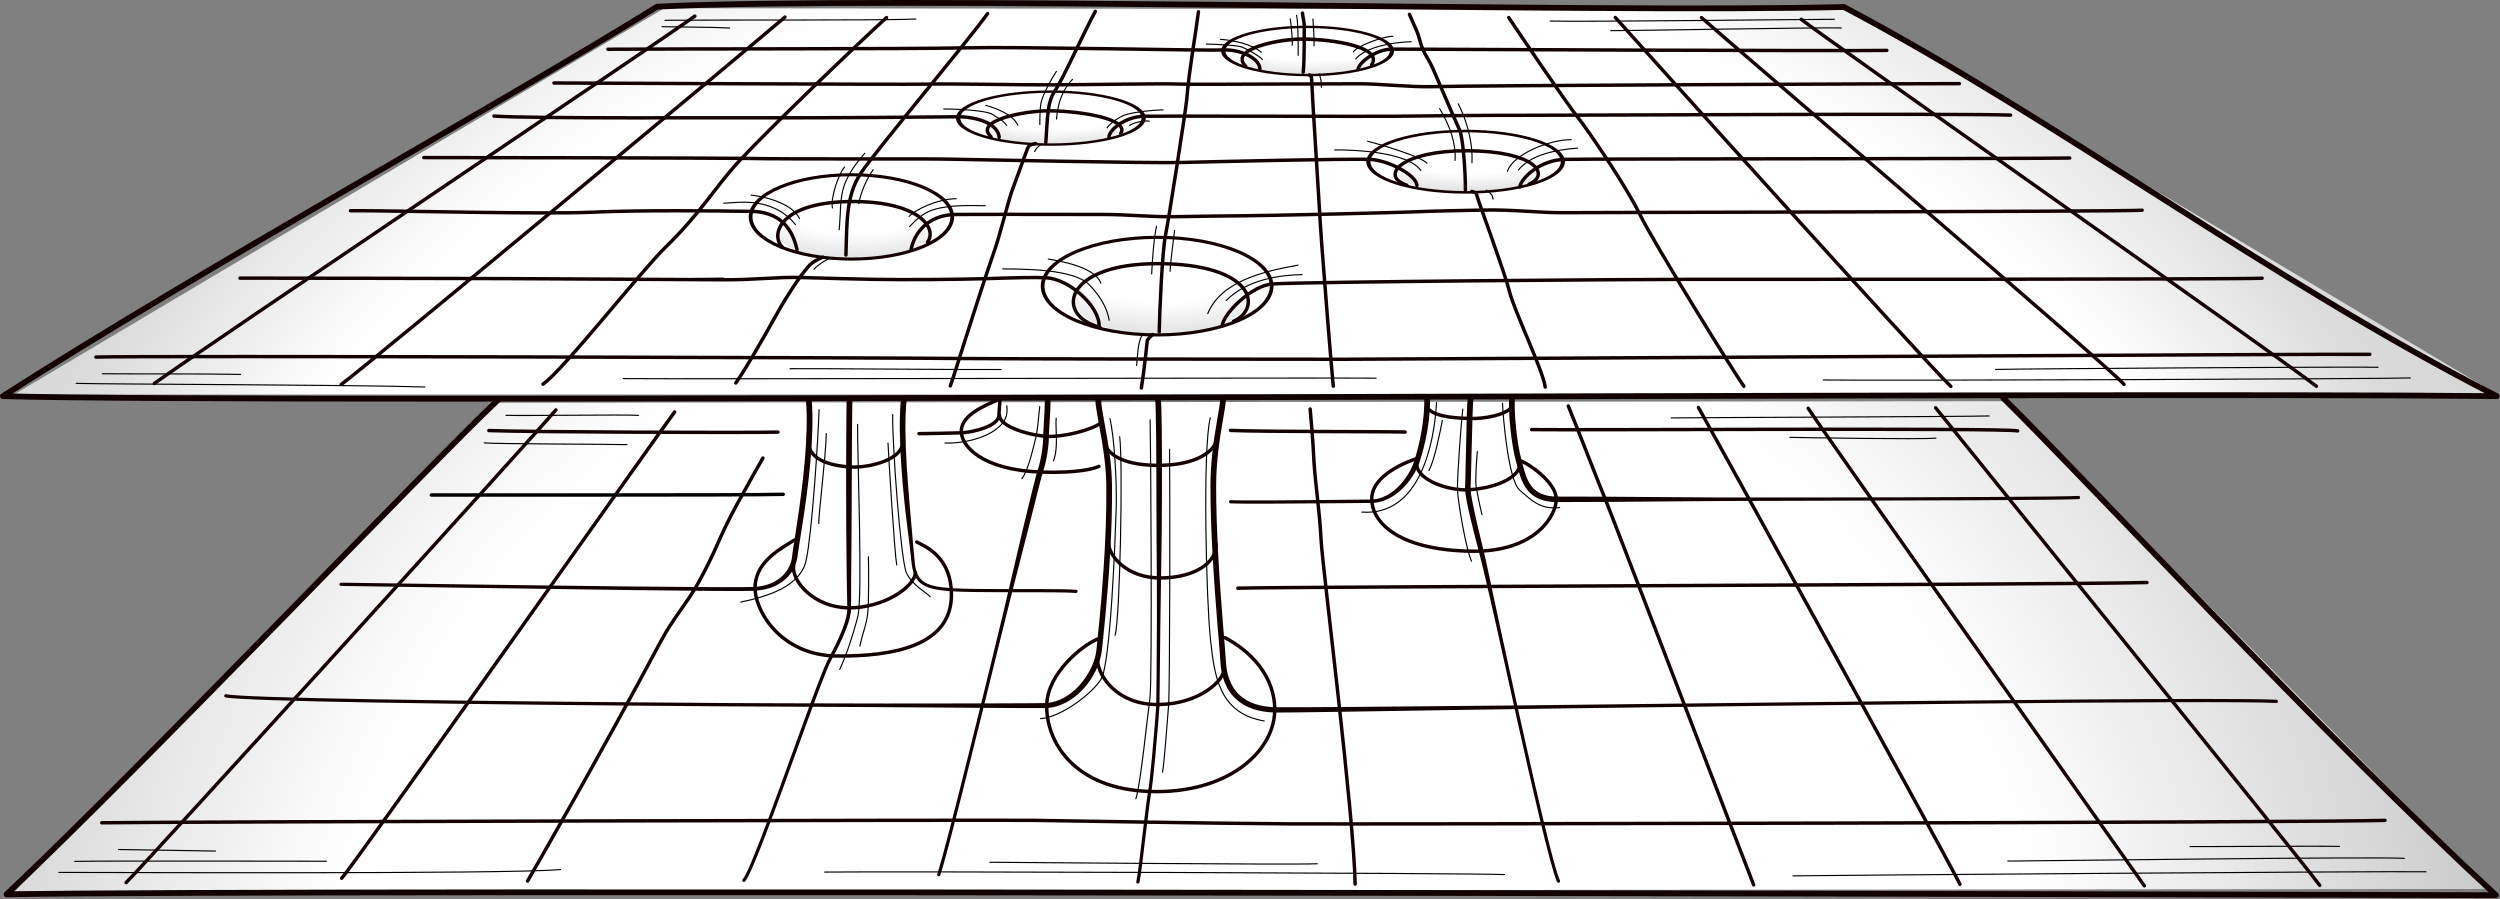 <?xml version="1.0" encoding="UTF-8" standalone="no"?>
<!DOCTYPE svg PUBLIC "-//W3C//DTD SVG 1.1//EN" "http://www.w3.org/Graphics/SVG/1.1/DTD/svg11.dtd">
<svg width="100%" height="100%" viewBox="0 0 1807 650" version="1.1" xmlns="http://www.w3.org/2000/svg" xmlns:xlink="http://www.w3.org/1999/xlink" xml:space="preserve" xmlns:serif="http://www.serif.com/" style="fill-rule:evenodd;clip-rule:evenodd;stroke-linecap:round;stroke-linejoin:round;stroke-miterlimit:1.5;">
    <rect x="0" y="0" width="1807" height="650" fill="#808080" stroke="none"/>
    <g transform="matrix(1,0,0,1,-296.639,-848.446)">
        <g transform="matrix(1,0,0,1,4.573,1.286)">
            <path d="M772.194,853.117L1630.69,853.955L2097.11,1132.31L302.08,1132.34L772.194,853.117Z" style="fill:url(#_Radial1);"/>
        </g>
        <path d="M927.803,971.07C924.594,975.316 917.611,987.691 916.64,1001" style="fill:none;stroke:black;stroke-width:0.83px;"/>
        <path d="M655.547,1139.56L307.239,1492.71L2094.99,1490.98L1747.88,1138.42L655.547,1139.56Z" style="fill:url(#_Radial2);"/>
        <ellipse cx="1135.54" cy="1065.61" rx="61.727" ry="25.436" style="fill:url(#_Radial3);"/>
        <g transform="matrix(0.893,0,0,0.798,-100.43,165.837)">
            <ellipse cx="1135.54" cy="1065.61" rx="61.727" ry="25.436" style="fill:url(#_Radial4);"/>
        </g>
        <g transform="matrix(0.779,0,0,0.468,173.646,442.707)">
            <ellipse cx="1135.54" cy="1065.61" rx="61.727" ry="25.436" style="fill:url(#_Radial5);"/>
        </g>
        <g transform="matrix(0.779,0,0,0.468,359.687,392.962)">
            <ellipse cx="1135.54" cy="1065.61" rx="61.727" ry="25.436" style="fill:url(#_Radial6);"/>
        </g>
        <g transform="matrix(0.827,0,0,0.535,418.547,403.407)">
            <ellipse cx="1135.54" cy="1065.61" rx="61.727" ry="25.436" style="fill:url(#_Radial7);"/>
        </g>
        <path d="M888.675,1144.59C887.928,1167.2 883.502,1234.78 879.281,1253.62C875.06,1272.45 851.432,1279.56 832.075,1283.64" style="fill:none;stroke:black;stroke-width:0.83px;"/>
        <path d="M941.899,1148.07C941.443,1169.01 947.674,1253.39 951.814,1262.48C955.954,1271.58 966.871,1277.03 969.005,1279.81" style="fill:none;stroke:black;stroke-width:0.83px;"/>
        <path d="M893.881,1161.83C893.566,1178.48 888.158,1221.28 888.47,1226.83" style="fill:none;stroke:black;stroke-width:0.83px;"/>
        <path d="M938.477,1168.65C938.79,1176.28 943.269,1248.94 944.772,1256.76" style="fill:none;stroke:black;stroke-width:0.83px;"/>
        <path d="M1098.89,1150.98C1101.94,1163.46 1104.03,1196.4 1103.43,1215.78C1102.83,1235.17 1099.45,1328.65 1092.43,1339.52C1085.4,1350.38 1063.31,1366.98 1048.67,1367.86" style="fill:none;stroke:black;stroke-width:0.83px;"/>
        <path d="M1105.95,1164.14C1108.39,1182.48 1106.2,1295.54 1102.62,1307.66" style="fill:none;stroke:black;stroke-width:0.83px;"/>
        <path d="M1171.45,1150.41C1165.8,1172.22 1168.52,1283.67 1171.6,1310.88C1174.33,1334.88 1176.8,1363.99 1210.39,1369.56" style="fill:none;stroke:black;stroke-width:0.83px;"/>
        <path d="M1334.97,1139.38C1333.3,1169.64 1322.77,1221.62 1280.98,1218.57" style="fill:none;stroke:black;stroke-width:0.83px;"/>
        <path d="M1339.16,1152.41C1337.42,1161.24 1333.63,1180.79 1329.44,1188.59" style="fill:none;stroke:black;stroke-width:0.83px;"/>
        <path d="M1382.64,1139.93C1383.08,1150.67 1386.98,1195.72 1394.97,1202.6C1402.97,1209.48 1409.8,1217.05 1423.96,1215.28" style="fill:none;stroke:black;stroke-width:0.83px;"/>
        <path d="M1024.39,1141.74C1024.97,1148.35 1024.13,1152.8 1016.87,1158.51C1008.17,1165.35 992.531,1169.16 979.672,1168.66" style="fill:none;stroke:black;stroke-width:0.83px;"/>
        <path d="M1048.17,1142.29C1047.34,1151.34 1046.22,1161.43 1045.32,1164.8C1044.42,1168.18 1040.14,1188.4 1035.25,1194.39" style="fill:none;stroke:black;stroke-width:0.83px;"/>
        <path d="M1127.96,1151.9C1128.34,1164.39 1129.59,1340.5 1127.8,1353.19C1126,1365.88 1121.01,1415.92 1117.64,1425.8" style="fill:none;stroke:black;stroke-width:0.83px;"/>
        <path d="M1021.4,1042.8C1034.7,1043.02 1072.49,1042.48 1083.97,1054.3C1095.45,1066.12 1097.53,1075.44 1098.34,1079.92" style="fill:none;stroke:black;stroke-width:0.83px;"/>
        <path d="M1054.36,1035.69C1060.66,1036.85 1087.9,1040.86 1092.35,1053.16" style="fill:none;stroke:black;stroke-width:0.83px;"/>
        <g transform="matrix(1,0,0,1,-1.518,0.19)">
            <path d="M1134.11,1011.75C1132.12,1019.9 1130.87,1039.51 1130.58,1046.24" style="fill:none;stroke:black;stroke-width:0.83px;"/>
        </g>
        <path d="M1237.76,1046.95C1222.04,1047.21 1198.26,1050.29 1182.91,1065.65" style="fill:none;stroke:black;stroke-width:0.83px;"/>
        <path d="M1234.85,1040.08C1209.24,1044.69 1179.29,1051.81 1169.62,1075.08" style="fill:none;stroke:black;stroke-width:0.83px;"/>
        <path d="M916.5,1155.19C916.257,1176.49 920.361,1280.55 916.626,1294.32C912.566,1309.3 909.242,1319.69 903.592,1332.34" style="fill:none;stroke:black;stroke-width:0.83px;"/>
        <path d="M924.34,1250.9C924.46,1259.74 924.749,1280.89 923.894,1290.96C923.161,1299.59 920.022,1306.22 918.151,1315.51" style="fill:none;stroke:black;stroke-width:0.83px;"/>
        <path d="M1353.92,1144.15C1352.66,1155.17 1349.78,1194.62 1350.12,1202.7C1350.46,1210.77 1355.96,1244.39 1360.23,1254.04" style="fill:none;stroke:black;stroke-width:0.83px;"/>
        <path d="M1364.46,1174.74C1363.88,1181.3 1362.84,1195.9 1363.65,1200.53C1364.46,1205.15 1366.47,1215.4 1367.8,1220.35" style="fill:none;stroke:black;stroke-width:0.83px;"/>
        <path d="M1118.15,1112.6C1119.17,1104.4 1118.92,1093.99 1123.12,1089.62" style="fill:none;stroke:black;stroke-width:0.83px;"/>
        <path d="M819.783,995.331C827.621,995.324 854.345,989.499 871.587,1010.77" style="fill:none;stroke:black;stroke-width:0.83px;"/>
        <path d="M839.561,989.482C847.776,990.157 869.151,995.116 874.48,1006.34" style="fill:none;stroke:black;stroke-width:0.83px;"/>
        <path d="M921.758,959.176C919.183,962.56 910.824,970.733 906.585,983.266C903.589,992.125 904.35,1003.89 903.175,1014.48" style="fill:none;stroke:black;stroke-width:0.83px;"/>
        <path d="M907.105,969.182C902.683,974.034 896.759,992.141 898.318,998.748" style="fill:none;stroke:black;stroke-width:0.83px;"/>
        <path d="M1008.82,997.143C1001.39,997.191 984.665,996.001 971.452,999.955C963.794,1002.25 958.051,1007.95 954.079,1012.25" style="fill:none;stroke:black;stroke-width:0.83px;"/>
        <path d="M987.75,992.061C974.505,992.182 957.797,1000.07 953.765,1004.88" style="fill:none;stroke:black;stroke-width:0.83px;"/>
        <path d="M978.744,927.242C987.882,927.122 1010.07,928.258 1014.2,931.278C1018.33,934.298 1020.45,934.221 1024.22,938.966" style="fill:none;stroke:black;stroke-width:0.83px;"/>
        <path d="M1009.19,924.616C1016.12,926.49 1029.09,931.229 1032.29,938.962" style="fill:none;stroke:black;stroke-width:0.83px;"/>
        <path d="M1060.19,900.067C1056.61,905.374 1050.84,916.019 1049.32,921.853C1048.24,926.059 1048.3,932.76 1048.22,938.472" style="fill:none;stroke:black;stroke-width:0.83px;"/>
        <g transform="matrix(1,0,0,1,3.254,0.178)">
            <path d="M1068.52,905.636C1062.51,911.904 1058,921.021 1057.03,934.331" style="fill:none;stroke:black;stroke-width:0.83px;"/>
        </g>
        <path d="M1137.3,927.883C1128.15,928.018 1113.27,929.918 1108.64,931.944C1104.01,933.971 1098.02,938.628 1096.86,940.898" style="fill:none;stroke:black;stroke-width:0.83px;"/>
        <path d="M1044.5,957.895C1045.74,955.404 1047.38,953.785 1049.77,952.633" style="fill:none;stroke:black;stroke-width:0.83px;"/>
        <path d="M885.001,1043.02C887.567,1039.98 893.795,1036.05 897.353,1034.7" style="fill:none;stroke:black;stroke-width:0.83px;"/>
        <path d="M1113.08,939.059C1117.24,936.608 1124.26,935.398 1127.3,936.01" style="fill:none;stroke:black;stroke-width:0.83px;"/>
        <g transform="matrix(1,0,0,1,1.291,0.292)">
            <path d="M1144.35,1014.68C1143.7,1019.09 1141.18,1039.9 1141.08,1044.22" style="fill:none;stroke:black;stroke-width:0.83px;"/>
        </g>
        <path d="M1168.54,880.301C1175.92,880.446 1190.91,881.092 1194.5,882.52C1197.81,883.836 1207.08,888.969 1209.08,891.41" style="fill:none;stroke:black;stroke-width:0.83px;"/>
        <path d="M1178.86,876.889C1188.08,877.556 1201.21,880.267 1208.23,886.151" style="fill:none;stroke:black;stroke-width:0.83px;"/>
        <path d="M1233.81,859.598C1234.94,863.915 1235.01,881.857 1234.98,888.459" style="fill:none;stroke:black;stroke-width:0.83px;"/>
        <path d="M1229.21,862.072C1229.99,866.542 1231,878.32 1230.63,881.208" style="fill:none;stroke:black;stroke-width:0.83px;"/>
        <path d="M1316.62,878.604C1300.8,879.124 1283.73,882.86 1276.52,890.997" style="fill:none;stroke:black;stroke-width:0.83px;"/>
        <path d="M1303.39,874.699C1296.27,874.648 1276.99,881.847 1274.96,885.943" style="fill:none;stroke:black;stroke-width:0.83px;"/>
        <path d="M1245.61,862.166C1245.9,865.063 1246.76,878.666 1246.36,881.582" style="fill:none;stroke:black;stroke-width:0.83px;"/>
        <path d="M1250.11,901.868C1251.13,904.499 1251.96,907.732 1251.72,911.572" style="fill:none;stroke:black;stroke-width:0.83px;"/>
        <path d="M1141.99,1173.2C1142.31,1190.9 1142.34,1345.66 1141.27,1358.59C1140.19,1371.52 1138.16,1400.18 1136.91,1406.58" style="fill:none;stroke:black;stroke-width:0.83px;"/>
        <path d="M1060.05,1150.67C1059.31,1157.96 1061.9,1172.03 1058.04,1181.6" style="fill:none;stroke:black;stroke-width:0.83px;"/>
        <path d="M1261.33,956.808C1277.25,956.662 1314.3,958.595 1323.61,971.645" style="fill:none;stroke:black;stroke-width:0.83px;"/>
        <path d="M1285.15,950.525C1294.83,952.961 1324.39,961.817 1328,966.434" style="fill:none;stroke:black;stroke-width:0.83px;"/>
        <path d="M1337.2,926.956C1344.68,939.322 1349.16,952.305 1348.35,964.415" style="fill:none;stroke:black;stroke-width:0.83px;"/>
        <path d="M1350.64,923.489C1355.27,932.257 1361.47,949.073 1360.55,966.09" style="fill:none;stroke:black;stroke-width:0.83px;"/>
        <path d="M1436.79,955.516C1416.88,957.016 1402.14,961.666 1394.1,971.36" style="fill:none;stroke:black;stroke-width:0.83px;"/>
        <path d="M351.699,1125.55C372.952,1126.2 553.817,1126.55 603.612,1128.17" style="fill:none;stroke:black;stroke-width:0.83px;"/>
        <path d="M1370.98,985.877C1374.92,988.867 1375.22,989.052 1375.82,992.396" style="fill:none;stroke:black;stroke-width:0.83px;"/>
        <path d="M1432.31,949.382C1415.66,949.406 1389.98,960.379 1386.19,972.267" style="fill:none;stroke:black;stroke-width:0.83px;"/>
        <path d="M370.587,1118.59C389.162,1118.82 446.576,1118.52 470.458,1119.08" style="fill:none;stroke:black;stroke-width:0.83px;"/>
        <path d="M747.145,1122.09C784.184,1122.59 1278,1121.39 1291.26,1121.78" style="fill:none;stroke:black;stroke-width:0.83px;"/>
        <path d="M867.684,1114.92C881.194,1114.69 1001.19,1115.8 1020.14,1115.54" style="fill:none;stroke:black;stroke-width:0.83px;"/>
        <path d="M1614.5,1123.09C1649.51,1123.73 2026.5,1122.28 2038.81,1121.61" style="fill:none;stroke:black;stroke-width:0.83px;"/>
        <path d="M1739.03,1115.48C1758.58,1114.95 2002.68,1113.43 2015.48,1113.91" style="fill:none;stroke:black;stroke-width:0.83px;"/>
        <path d="M1417.09,863.659C1441.14,864.38 1608.5,862.31 1622.53,862.405" style="fill:none;stroke:black;stroke-width:0.83px;"/>
        <path d="M1460.9,870.614C1481.66,870.578 1612.31,868.175 1627.55,868.645" style="fill:none;stroke:black;stroke-width:0.83px;"/>
        <path d="M777.345,863.107C810.165,862.728 940.358,863.29 958.645,862.196" style="fill:none;stroke:black;stroke-width:0.83px;"/>
        <path d="M775.167,867.708C787.508,868.08 809.587,867.927 824.009,868.701" style="fill:none;stroke:black;stroke-width:0.83px;"/>
        <path d="M339.198,1479.03C357.283,1478.91 666.12,1480.43 701.703,1476.95" style="fill:none;stroke:black;stroke-width:0.83px;"/>
        <path d="M350.667,1471.08C363.276,1470.59 515.204,1470.96 532.558,1470.94" style="fill:none;stroke:black;stroke-width:0.83px;"/>
        <path d="M382.252,1462.47C394.489,1462.53 438.768,1463.46 452.356,1463.6" style="fill:none;stroke:black;stroke-width:0.83px;"/>
        <path d="M892.725,1478.78C934.93,1478.22 1359.79,1479.53 1384.14,1480.59" style="fill:none;stroke:black;stroke-width:0.83px;"/>
        <path d="M1012.14,1471.69C1025.96,1471.69 1233.22,1473.66 1248.74,1472.76" style="fill:none;stroke:black;stroke-width:0.83px;"/>
        <path d="M1592.58,1481.51C1617.64,1481.14 2019.95,1478.05 2050.13,1478.56" style="fill:none;stroke:black;stroke-width:0.83px;"/>
        <path d="M1747.9,1470.83C1767.28,1470.77 2016.42,1467.5 2034.49,1468.87" style="fill:none;stroke:black;stroke-width:0.83px;"/>
        <path d="M1879.58,1460.35C1890.73,1460.47 1974.19,1459.83 1987.62,1460.26" style="fill:none;stroke:black;stroke-width:0.83px;"/>
        <path d="M1504.59,1150.51C1513.62,1150.31 1717.71,1149.62 1734.4,1149.1" style="fill:none;stroke:black;stroke-width:0.83px;"/>
        <path d="M1590.41,1164.56C1600.11,1164.79 1685.32,1166.2 1695.92,1165.12" style="fill:none;stroke:black;stroke-width:0.83px;"/>
        <path d="M662.374,1148.64C673.484,1149.1 748.552,1148 758.065,1148.67" style="fill:none;stroke:black;stroke-width:0.83px;"/>
        <path d="M646.644,1168.57C654.89,1169.38 738.291,1169.48 749.865,1169.83" style="fill:none;stroke:black;stroke-width:0.83px;"/>
        <path d="M771.601,853.262C936.4,845.187 1453.52,858.029 1629.46,853.497C1787.62,937.395 1936.3,1050.44 2101.31,1134.79C1811.16,1131.59 484.831,1140.25 298.723,1134.78C441.582,1043.2 656.951,924.289 771.601,853.262Z" style="fill:none;stroke:rgb(19,0,0);stroke-width:4.17px;"/>
        <path d="M657.51,1136.63C608.479,1182.74 404.634,1397.35 301.368,1494.89C496.607,1491.15 2100.74,1495.5 2100.74,1495.5C1976.01,1380.38 1802.43,1192.94 1744.63,1136.23" style="fill:none;stroke:rgb(19,0,0);stroke-width:4.17px;"/>
        <path d="M947.832,1136.95C946.521,1149.85 946.894,1166.92 948.036,1184.19C948.667,1193.74 949.496,1203.34 950.45,1212.32C951.64,1223.54 953.032,1233.76 954.005,1241.71C954.662,1247.09 955.15,1251.41 955.416,1254.28C956.061,1261.9 958.119,1266.73 961.891,1269.89C966.693,1273.92 974.443,1275.23 986.166,1275.91C1000.84,1276.78 1034.9,1276.4 1056.7,1276.57C1064.76,1276.63 1071.14,1276.77 1074.2,1277.07C1074.85,1277.13 1075.42,1276.66 1075.48,1276.02C1075.55,1275.37 1075.07,1274.8 1074.43,1274.74C1072.56,1274.55 1069.48,1274.43 1065.54,1274.36C1045.52,1273.96 1003.13,1274.65 986.298,1273.67C975.236,1273.02 967.872,1271.97 963.351,1268.15C959.979,1265.31 958.296,1260.92 957.748,1254.09C957.539,1251.2 957.1,1246.85 956.585,1241.43C955.829,1233.47 954.961,1223.2 954.027,1211.98C953.282,1203.02 952.502,1193.46 951.954,1183.95C950.972,1166.92 950.619,1150.09 951.976,1137.38C952.095,1136.24 951.263,1135.21 950.12,1135.09C948.976,1134.97 947.951,1135.81 947.832,1136.95Z" style="fill:rgb(19,0,0);"/>
        <g transform="matrix(1.682,0,0,1.385,-639.507,-389.417)">
            <ellipse cx="922.45" cy="1006.96" rx="43.329" ry="22.002" style="fill:none;stroke:rgb(19,0,0);stroke-width:1.62px;"/>
        </g>
        <g transform="matrix(1.547,0,0,0.87,-370.811,57.755)">
            <ellipse cx="922.45" cy="1006.96" rx="43.329" ry="22.002" style="fill:none;stroke:rgb(19,0,0);stroke-width:1.99px;"/>
        </g>
        <g transform="matrix(1.407,0,0,0.791,-56.117,88.776)">
            <ellipse cx="922.45" cy="1006.96" rx="43.329" ry="22.002" style="fill:none;stroke:rgb(19,0,0);stroke-width:2.19px;"/>
        </g>
        <g transform="matrix(1.622,0,0,1.007,-140.238,-48.696)">
            <ellipse cx="922.45" cy="1006.96" rx="43.329" ry="22.002" style="fill:none;stroke:rgb(19,0,0);stroke-width:1.85px;"/>
        </g>
        <g transform="matrix(1.91,0,0,1.603,-628.864,-558.891)">
            <ellipse cx="922.45" cy="1006.96" rx="43.329" ry="22.002" style="fill:none;stroke:rgb(19,0,0);stroke-width:1.42px;"/>
        </g>
        <path d="M862.106,1027.04C853.156,1018.1 860.279,994.8 910.724,994.136C961.168,993.473 974.547,1013.71 966.974,1023.48" style="fill:none;stroke:rgb(19,0,0);stroke-width:2.5px;"/>
        <path d="M1012.96,947.253C999.955,935.534 1037.47,928.509 1054.49,928.552C1078.85,928.612 1113.75,934.765 1106.59,945.022" style="fill:none;stroke:rgb(19,0,0);stroke-width:2.5px;"/>
        <g transform="matrix(0.978,0,0,1.05,206.377,-98.294)">
            <path d="M1012.96,947.253C999.955,935.534 1037.47,928.509 1054.49,928.552C1078.85,928.612 1114.69,934.406 1105.99,946.251" style="fill:none;stroke:rgb(19,0,0);stroke-width:2.46px;"/>
        </g>
        <path d="M1313.55,982.329C1293.13,975.318 1310.01,957.101 1357.81,957.416C1405.6,957.731 1418,974.423 1401.77,981.633" style="fill:none;stroke:rgb(19,0,0);stroke-width:2.5px;"/>
        <path d="M1091.7,1084.96C1058.5,1076.4 1065.72,1038.99 1133.24,1039.02C1203.27,1039.05 1209.35,1071.22 1188.17,1080.7" style="fill:none;stroke:rgb(19,0,0);stroke-width:2.5px;"/>
        <path d="M470.089,1049.47C506.44,1049.5 633.447,1049.69 662.077,1049.82C690.707,1049.95 799.492,1050.51 820.409,1050.66C841.326,1050.8 859.422,1048.51 875.334,1049.03C900.081,1049.83 913.76,1050.03 927.778,1050.35C947.806,1050.81 993.07,1050.38 1007.76,1049.9C1033.28,1049.08 1044.25,1048.84 1052.6,1049.2C1069.39,1049.95 1091.91,1070.14 1091.07,1084.73" style="fill:none;stroke:rgb(19,0,0);stroke-width:2.5px;"/>
        <path d="M549.965,1000.74C581.576,1000.59 688.108,1003.46 723.975,1001.84C759.842,1000.22 814.283,1000.82 839.845,1001.24C865.406,1001.66 870.699,1020.29 872.742,1028.88" style="fill:none;stroke:rgb(19,0,0);stroke-width:2.5px;"/>
        <path d="M955.128,1028.95C957.451,1017.03 967.042,1003.81 987.297,1003.46C995.498,1003.32 1041.84,1003.39 1095.05,1003.47C1110.23,1003.49 1125.88,1005.06 1141.45,1005.08C1152.78,1005.09 1163.86,1004.69 1174.74,1004.62C1225.96,1004.31 1312.12,1001.86 1317.84,1001.61C1332.29,1000.95 1353.35,1000.6 1368.73,1000.28C1391.41,999.797 1408.49,1002.38 1427.98,1002.17C1447.47,1001.95 1822.65,1001.51 1844.98,1000.41" style="fill:none;stroke:rgb(19,0,0);stroke-width:2.5px;"/>
        <path d="M653.686,932.339C681.565,934.318 825.197,933.385 853.67,933.578C882.144,933.77 980.971,933.032 989.257,932.844C997.543,932.657 1017.84,935.838 1018.85,947.737" style="fill:none;stroke:rgb(19,0,0);stroke-width:2.5px;"/>
        <path d="M1098.2,947.665C1097.91,943.159 1108.89,932.629 1124.09,932.436C1139.29,932.243 1292.4,932.664 1303.64,932.481C1318.44,932.24 1377.87,931.69 1400.29,931.782C1419.76,931.862 1719.75,930.265 1749.88,931.664" style="fill:none;stroke:rgb(19,0,0);stroke-width:2.5px;"/>
        <path d="M602.95,962.336C628.048,962.255 821.335,962.665 835.475,962.938C875.257,963.704 959.853,962.99 984.231,963.511C1002.66,963.904 1128.27,966.406 1148.48,965.929C1168.7,965.452 1273.91,962.94 1287.2,963.678C1300.49,964.416 1320.43,975.044 1320.79,982.464" style="fill:none;stroke:rgb(19,0,0);stroke-width:2.5px;"/>
        <path d="M1395.08,983.566C1396.41,976.752 1410.08,964.064 1427.57,963.633C1445.06,963.203 1769.03,963.233 1792.61,962.656" style="fill:none;stroke:rgb(19,0,0);stroke-width:2.5px;"/>
        <path d="M697.051,908.43C717.868,908.415 948.052,909.683 966.925,909.251C985.798,908.818 1030.41,909.876 1058.09,909.772C1085.76,909.668 1136.19,908.706 1148.36,909.21C1156.54,909.549 1191.04,909.267 1215.31,909.201C1228,909.166 1263.77,909.115 1278.33,908.992C1292.09,908.876 1316.72,911.528 1331.76,911.08C1362.08,910.177 1690.15,908.877 1712.87,908.892" style="fill:none;stroke:rgb(19,0,0);stroke-width:2.5px;"/>
        <path d="M736.055,884.043C782.095,883.646 958.107,883.939 994.995,883.014C1031.88,882.09 1169.25,885.196 1180.95,884.581C1192.65,883.966 1207.54,890.39 1207.3,898.712" style="fill:none;stroke:rgb(19,0,0);stroke-width:2.5px;"/>
        <path d="M1278.27,898.678C1278.47,893.814 1291.51,883.809 1302.94,883.943C1314.36,884.077 1639.57,885.423 1660.44,884.886" style="fill:none;stroke:rgb(19,0,0);stroke-width:2.5px;"/>
        <path d="M1180.15,1084.02C1180.04,1076.23 1200.98,1054.57 1216.64,1053.66C1244.53,1052.04 1477.23,1050.38 1515.99,1050.36C1554.74,1050.34 1911.93,1050.45 1931.7,1049.55" style="fill:none;stroke:rgb(19,0,0);stroke-width:2.5px;"/>
        <path d="M365.944,1106.54C398.696,1105.44 968.036,1107.08 993.526,1107.59C1007.74,1107.87 1250.85,1108.17 1267.74,1108.12C1345.26,1107.87 1978.68,1104.16 2009.5,1104.55" style="fill:none;stroke:rgb(19,0,0);stroke-width:2.5px;"/>
        <path d="M798.867,860.074C777.237,876.032 444.083,1099.65 408.214,1125.59" style="fill:none;stroke:rgb(19,0,0);stroke-width:2.5px;"/>
        <path d="M864.013,860.772C847.606,875.168 566.972,1108.7 543.246,1126.36" style="fill:none;stroke:rgb(19,0,0);stroke-width:2.5px;"/>
        <path d="M937.424,861.122C916.296,880.312 850.021,944.002 830.037,965.777C814.295,982.929 802.409,1003.08 778.263,1026.54C759.594,1044.67 703.96,1115.8 689.125,1126.11" style="fill:none;stroke:rgb(19,0,0);stroke-width:2.5px;"/>
        <path d="M1010.48,858.261C995.881,878.668 929.649,957.27 918.764,973.728C907.879,990.185 908.914,1009.88 908.075,1032.74" style="fill:none;stroke:rgb(19,0,0);stroke-width:2.5px;"/>
        <path d="M891.359,1034.34C889.192,1035.31 884.22,1037.25 881.052,1040.93C874.482,1048.56 865.822,1061.59 858.625,1074.49C847.458,1094.52 835.355,1115.64 828.456,1125.26" style="fill:none;stroke:rgb(19,0,0);stroke-width:2.5px;"/>
        <path d="M1088.35,856.66C1079.65,872.614 1064.97,905.628 1059.16,914.068C1053.35,922.508 1053.82,934.699 1052.57,951.416" style="fill:none;stroke:rgb(19,0,0);stroke-width:2.5px;"/>
        <path d="M1045.26,952.189C1041.38,953.178 1040.72,952.653 1039.22,956.043C1038.8,957.005 1034.24,969.574 1027.61,987.733C1025.96,992.274 1019.06,1019.04 1016.05,1027.75C1001.49,1069.76 987.242,1117.32 983.533,1127.37" style="fill:none;stroke:rgb(19,0,0);stroke-width:2.5px;"/>
        <path d="M1162.88,856.957C1161.28,870.154 1155.88,900.679 1154.49,919.574C1153.94,926.989 1141.42,1006.89 1139.04,1018.58C1136.66,1030.26 1134.67,1076.67 1134.53,1088.26" style="fill:none;stroke:rgb(19,0,0);stroke-width:2.5px;"/>
        <path d="M1129.76,1090.25C1127.89,1091.8 1125.94,1094.27 1125.94,1094.27C1125.94,1094.27 1123.51,1117.57 1121.62,1128.88" style="fill:none;stroke:rgb(19,0,0);stroke-width:2.5px;"/>
        <path d="M1238.08,857.922C1238.52,862.227 1239.36,864.362 1239.35,867.025C1239.34,869.687 1239.52,893.291 1238.59,900.594" style="fill:none;stroke:rgb(19,0,0);stroke-width:2.5px;"/>
        <path d="M1243.19,902.599C1243.55,904.328 1244.58,900.359 1244.8,908.258C1245.01,916.157 1250.19,995.1 1250.95,1009.72C1251.1,1012.59 1251.49,1018.18 1252.02,1025.43C1252.59,1033.12 1255.68,1072.53 1256.46,1082.19C1258.09,1102.12 1259.61,1120.18 1260.33,1127.58" style="fill:none;stroke:rgb(19,0,0);stroke-width:2.5px;"/>
        <path d="M1315.39,858.821C1316.37,860.98 1318.34,865.502 1320.88,871.378C1322.52,875.186 1323.03,879.387 1325.04,884.058C1326.9,888.395 1330.26,893.161 1332.25,897.786C1341.08,918.337 1350.22,939.562 1351.57,942.187C1354.05,947.021 1355.94,973.076 1355.82,985.803" style="fill:none;stroke:rgb(19,0,0);stroke-width:2.5px;"/>
        <path d="M1360.37,986.809C1362.73,987.475 1363.79,987.482 1364.32,990.315C1364.85,993.148 1384.66,1046.5 1387.76,1059.42C1390.86,1072.34 1412.06,1116.57 1413.52,1128.18" style="fill:none;stroke:rgb(19,0,0);stroke-width:2.5px;"/>
        <path d="M1387.15,861.144C1393.74,871.16 1430.34,925.007 1436.71,932.798C1443.09,940.589 1471.16,981.466 1481.72,1003.03C1492.29,1024.59 1548.96,1116.09 1557.09,1127.63" style="fill:none;stroke:rgb(19,0,0);stroke-width:2.5px;"/>
        <path d="M1464.2,861.109C1470.91,868.664 1685.35,1107.24 1706.73,1127.78" style="fill:none;stroke:rgb(19,0,0);stroke-width:2.5px;"/>
        <path d="M1526.49,861.193C1535.35,869.552 1817.26,1110.09 1831.91,1126.28" style="fill:none;stroke:rgb(19,0,0);stroke-width:2.5px;"/>
        <path d="M1598.53,862.413C1610.17,872.042 1949.97,1110.66 1970.89,1127.63" style="fill:none;stroke:rgb(19,0,0);stroke-width:2.5px;"/>
        <path d="M879.183,1137.72C880.298,1151.06 879.614,1167.03 878.211,1182.73C875.449,1213.65 869.861,1243.5 869.21,1250.26C868.771,1255.77 865.938,1261.98 860.071,1266.48C857.684,1268.31 854.81,1269.87 851.396,1270.97C848.513,1271.89 845.252,1272.48 841.605,1272.68C834.663,1273.06 797.776,1272.83 752.142,1272.34C667.958,1271.44 554.037,1269.69 543.188,1269.6C542.541,1269.6 542.011,1270.12 542.005,1270.77C542,1271.41 542.521,1271.94 543.168,1271.95C554.017,1272.05 667.932,1273.9 752.111,1274.95C797.837,1275.52 834.798,1275.85 841.754,1275.49C844.816,1275.33 847.617,1274.89 850.181,1274.27C854.881,1273.13 858.779,1271.29 861.952,1269.02C868.886,1264.04 872.356,1256.98 873.091,1250.64C873.764,1243.87 879.481,1214.03 882.311,1183.11C883.771,1167.16 884.453,1150.92 883.336,1137.37C883.241,1136.23 882.233,1135.37 881.087,1135.47C879.941,1135.56 879.088,1136.57 879.183,1137.72Z" style="fill:rgb(19,0,0);"/>
        <path d="M908.584,1137.28C908.359,1144.04 908.099,1188.52 908.292,1227.59C908.433,1256.15 908.854,1281.82 909.081,1287.8C909.222,1291.9 907.864,1297.13 905.621,1302.96C903.039,1309.67 899.279,1317.16 895.247,1324.7C888.85,1336.62 863.664,1409.91 847.047,1453.09C840.715,1469.54 835.701,1481.58 833.456,1483.96C833.012,1484.43 833.033,1485.17 833.504,1485.62C833.974,1486.06 834.717,1486.04 835.162,1485.57C837.466,1483.13 842.727,1470.82 849.232,1453.93C865.824,1410.85 890.999,1337.74 897.389,1325.85C901.501,1318.23 905.307,1310.65 907.974,1303.87C910.417,1297.67 911.895,1292.1 911.797,1287.72C911.685,1281.75 911.985,1256.11 912.169,1227.6C912.302,1206.92 912.327,1184.74 912.436,1167.44C912.533,1152.09 912.634,1140.6 912.748,1137.42C912.788,1136.27 911.888,1135.31 910.738,1135.27C909.589,1135.23 908.624,1136.13 908.584,1137.28Z" style="fill:rgb(19,0,0);"/>
        <path d="M1088.29,1136.24C1088.3,1144.59 1092.72,1161.1 1095,1180.58C1095.7,1186.63 1096.2,1192.97 1096.28,1199.44C1096.51,1218.96 1095.6,1239.98 1094.36,1258.91C1092.46,1287.89 1089.77,1311.96 1089.13,1318.27C1088.31,1326.32 1083.8,1336.06 1076.88,1343.74C1070.49,1350.82 1062.02,1356.16 1052.34,1356.61C1048.55,1356.79 992.849,1356.98 936.892,1356.94C884.45,1356.91 831.787,1356.65 821.367,1356.59C734.201,1356.01 639.137,1355.12 568.264,1353.91C508.841,1352.89 466.46,1351.67 460.12,1350.22C459.489,1350.07 458.859,1350.47 458.715,1351.1C458.57,1351.73 458.965,1352.36 459.596,1352.51C465.964,1353.96 508.534,1355.23 568.224,1356.25C639.104,1357.47 734.177,1358.4 821.351,1359C831.005,1359.07 876.923,1359.23 925.33,1359.52C964.223,1359.75 1004.72,1360.09 1029.31,1360.21C1042.46,1360.28 1051.08,1360.3 1052.49,1360.25C1063.19,1359.83 1072.65,1354.11 1079.74,1346.33C1087.3,1338.04 1092.14,1327.42 1093.05,1318.68C1093.79,1311.5 1097.23,1281.43 1099.13,1247.24C1100.01,1231.55 1100.56,1215 1100.39,1199.39C1100.32,1192.77 1099.82,1186.29 1099.1,1180.1C1096.86,1160.83 1092.46,1144.5 1092.46,1136.24C1092.46,1135.09 1091.52,1134.15 1090.37,1134.15C1089.22,1134.15 1088.29,1135.09 1088.29,1136.24Z" style="fill:rgb(19,0,0);"/>
        <path d="M1178.54,1137.23C1178.33,1143.35 1175.07,1156.85 1173.09,1174.18C1172.21,1181.93 1171.57,1190.42 1171.56,1199.37C1171.53,1215.71 1172.19,1233.41 1173.13,1250.31C1175.14,1286.53 1178.39,1319.04 1178.72,1326.37C1179.17,1336.41 1182.24,1346.83 1190.35,1354.07C1196.52,1359.58 1205.63,1363.3 1218.88,1363.48C1227.09,1363.58 1283.07,1362.65 1360.64,1361.45C1379.71,1361.16 1400.09,1360.85 1421.38,1360.55C1515.87,1359.25 1628.43,1357.93 1725.06,1357C1833.05,1355.96 1921.15,1355.53 1941.92,1356.56C1942.56,1356.59 1943.11,1356.09 1943.15,1355.45C1943.18,1354.8 1942.68,1354.25 1942.03,1354.22C1926.14,1353.43 1870.83,1353.51 1797.35,1354.05C1726.84,1354.56 1639.6,1355.52 1554.39,1356.49C1497.65,1357.13 1441.81,1357.84 1392.42,1358.35C1298.7,1359.31 1228.23,1359.8 1218.94,1359.63C1206.89,1359.42 1198.57,1356.16 1192.97,1351.15C1185.7,1344.62 1183.1,1335.21 1182.71,1326.19C1182.39,1318.86 1179.17,1286.33 1177.2,1250.09C1176.29,1233.27 1175.64,1215.64 1175.68,1199.38C1175.7,1190.6 1176.33,1182.25 1177.2,1174.65C1179.22,1157.17 1182.49,1143.55 1182.7,1137.38C1182.75,1136.23 1181.84,1135.26 1180.69,1135.22C1179.55,1135.18 1178.58,1136.08 1178.54,1137.23Z" style="fill:rgb(19,0,0);"/>
        <path d="M1326.12,1135.97C1326.27,1143.67 1325.52,1151.61 1324.27,1159.18C1322.9,1167.48 1320.91,1175.33 1318.76,1181.89C1317.03,1187.39 1312.95,1194.74 1307.04,1200.49C1303.88,1203.56 1300.22,1206.21 1296.08,1207.82C1293.41,1208.85 1290.54,1209.45 1287.52,1209.49C1276.67,1209.58 1242.44,1210.02 1216.56,1210.14C1201.58,1210.21 1189.41,1210.17 1186.24,1209.93C1185.6,1209.88 1185.03,1210.37 1184.99,1211.01C1184.94,1211.66 1185.42,1212.22 1186.07,1212.27C1189.26,1212.51 1201.5,1212.54 1216.57,1212.48C1242.45,1212.38 1276.69,1212.05 1287.54,1211.99C1290.87,1211.99 1294.03,1211.35 1297,1210.27C1301.53,1208.64 1305.62,1205.96 1309.16,1202.75C1315.74,1196.77 1320.38,1188.99 1322.45,1183.12C1324.71,1176.4 1326.83,1168.37 1328.29,1159.86C1329.63,1152.05 1330.41,1143.84 1330.28,1135.9C1330.26,1134.75 1329.31,1133.83 1328.16,1133.85C1327.01,1133.87 1326.1,1134.82 1326.12,1135.97Z" style="fill:rgb(19,0,0);"/>
        <path d="M1387.6,1135.32C1387.02,1140 1387.39,1149.27 1388.41,1158.83C1389.32,1167.3 1390.73,1176 1392.39,1181.89C1394.33,1188.78 1395.93,1196.93 1400.83,1202.85C1404.94,1207.82 1411.31,1211.37 1422.09,1211.35C1425.95,1211.33 1439.08,1211.33 1458.27,1211.23C1480.13,1211.11 1509.85,1210.73 1542.69,1210.57C1602.1,1210.28 1671.75,1210.3 1723.6,1210.04C1763.56,1209.84 1792.97,1209.59 1799.04,1209.22C1799.69,1209.18 1800.18,1208.62 1800.14,1207.98C1800.1,1207.33 1799.54,1206.84 1798.9,1206.88C1787.84,1207.55 1699.19,1207.93 1610.53,1208.01C1584.77,1208.03 1559.01,1208.08 1535.15,1207.99C1504.18,1207.88 1476.41,1207.54 1456.01,1207.44C1438.05,1207.36 1425.79,1207.36 1422.09,1207.36C1412.92,1207.36 1407.44,1204.51 1403.95,1200.27C1399.43,1194.78 1398.11,1187.17 1396.33,1180.78C1394.73,1175.06 1393.39,1166.62 1392.52,1158.39C1391.55,1149.22 1391.17,1140.32 1391.73,1135.84C1391.87,1134.69 1391.06,1133.65 1389.92,1133.51C1388.78,1133.37 1387.74,1134.18 1387.6,1135.32Z" style="fill:rgb(19,0,0);"/>
        <path d="M1131.53,1136.89C1132.31,1142.1 1132.44,1176.43 1132.53,1216.58C1132.55,1223.55 1132.57,1230.7 1132.61,1237.91C1132.66,1248.59 1132.77,1259.39 1132.81,1269.91C1132.84,1279.1 1132.87,1288.08 1132.85,1296.58C1132.77,1330.56 1132.41,1356.91 1132.33,1358.77C1132.19,1361.92 1130.78,1379.86 1129.27,1395.87C1128.26,1406.64 1127.21,1416.54 1126.47,1420.46C1125.15,1427.52 1122.06,1455.65 1119.89,1472.77C1119.06,1479.25 1118.38,1484.13 1117.97,1485.63C1117.8,1486.25 1118.16,1486.9 1118.79,1487.07C1119.41,1487.24 1120.06,1486.87 1120.23,1486.25C1120.65,1484.71 1121.37,1479.71 1122.21,1473.07C1124.38,1455.99 1127.45,1427.94 1128.77,1420.89C1129.51,1416.94 1130.58,1406.95 1131.61,1396.09C1133.13,1380.03 1134.56,1362.04 1134.7,1358.87C1134.79,1357.01 1134.96,1330.62 1135.39,1296.6C1135.64,1276.33 1136.12,1253.36 1136.34,1231.25C1136.43,1221.66 1136.48,1212.22 1136.5,1203.24C1136.6,1168.75 1136.33,1140.94 1135.65,1136.28C1135.48,1135.14 1134.42,1134.35 1133.28,1134.52C1132.14,1134.69 1131.36,1135.75 1131.53,1136.89Z" style="fill:rgb(19,0,0);"/>
        <path d="M1357.46,1136.1C1357.24,1138.4 1357.03,1143.21 1356.84,1149.23C1356.27,1167.4 1355.86,1196.78 1355.57,1201.17C1355.43,1203.37 1356.31,1208.81 1357.71,1215.32C1360.09,1226.34 1363.84,1240.54 1365.44,1246.63C1366.99,1252.4 1369.96,1264.75 1373.68,1280.98C1375.3,1288 1377.04,1295.74 1378.88,1303.99C1388.1,1345.44 1399.85,1399.56 1409.09,1438.25C1414.8,1462.17 1419.53,1480.23 1422.03,1485.86C1422.29,1486.45 1422.99,1486.71 1423.58,1486.45C1424.17,1486.19 1424.43,1485.49 1424.17,1484.9C1420.91,1477.57 1413.84,1448.94 1405.77,1413.79C1397.11,1376.04 1387.17,1330.82 1379.76,1296.25C1374.6,1272.23 1370.7,1253.34 1368.83,1245.76C1367.31,1239.68 1363.83,1225.49 1361.57,1214.51C1360.33,1208.49 1359.42,1203.47 1359.57,1201.44C1359.87,1197.05 1360.36,1167.58 1360.98,1149.36C1361.17,1143.47 1361.38,1138.76 1361.61,1136.51C1361.72,1135.36 1360.88,1134.34 1359.74,1134.23C1358.59,1134.12 1357.57,1134.95 1357.46,1136.1Z" style="fill:rgb(19,0,0);"/>
        <path d="M1051.87,1136.68C1051.87,1139.09 1051.78,1141.94 1051.65,1144.88C1051.27,1153.1 1050.59,1162.01 1050.65,1164.38C1050.69,1166.23 1050.38,1171.04 1049.44,1176.66C1048.8,1180.52 1047.85,1184.77 1046.51,1188.7C1045.71,1191.05 1041.77,1206.67 1036.27,1229.67C1032.16,1246.85 1027.33,1268.19 1021.87,1291.08C1013.93,1324.33 1004.88,1360.9 996.861,1393.19C986.468,1435.02 977.577,1469.62 974.083,1480.27C973.882,1480.89 974.217,1481.55 974.833,1481.75C975.448,1481.95 976.111,1481.62 976.313,1481C978.959,1472.93 984.675,1451.14 991.827,1422.89C1000.37,1389.14 1010.89,1346.13 1020.75,1306.27C1022.81,1297.93 1024.85,1289.73 1026.85,1281.79C1032.3,1260.15 1037.46,1240.41 1041.42,1224.75C1046.36,1205.22 1049.6,1192.13 1050.33,1190.01C1051.76,1185.88 1052.77,1181.41 1053.47,1177.34C1054.48,1171.37 1054.8,1166.26 1054.76,1164.29C1054.7,1161.95 1055.41,1153.17 1055.79,1145.08C1055.93,1142.07 1056.03,1139.15 1056.04,1136.68C1056.04,1135.53 1055.11,1134.6 1053.95,1134.59C1052.81,1134.59 1051.87,1135.53 1051.87,1136.68Z" style="fill:rgb(19,0,0);"/>
        <path d="M370.223,1443.15C429.172,1442.38 1014.6,1441.02 1043.4,1441.39C1093.62,1442.05 1156.58,1443.4 1228.37,1443.93C1272.53,1444.26 1975.58,1442.98 2020.5,1441.41" style="fill:none;stroke:rgb(19,0,0);stroke-width:2.5px;"/>
        <path d="M1191.39,1273.58C1201.85,1273.28 1249.03,1272.96 1313.74,1272.63C1332.63,1272.53 1427.21,1272.09 1454.96,1271.96C1626.36,1271.2 1822.08,1270.36 1848.44,1269.48" style="fill:none;stroke:rgb(19,0,0);stroke-width:2.5px;"/>
        <path d="M650.006,1159.65C676.377,1160.75 838.05,1161.34 858.933,1160.78" style="fill:none;stroke:rgb(19,0,0);stroke-width:2.5px;"/>
        <path d="M1019.5,1135.73C1019.5,1138.66 1018.7,1145.52 1018.7,1148.34C1018.7,1156.57 999.712,1160.94 991.403,1161.29C984.325,1161.6 960.89,1161.89 960.89,1161.89" style="fill:none;stroke:rgb(19,0,0);stroke-width:2.5px;"/>
        <path d="M1243.62,1144.07C1245.99,1170.42 1245.89,1174.69 1246.38,1182.27C1247.54,1200.26 1250.27,1215.14 1251.59,1239.74C1252.61,1258.82 1275.38,1438.4 1276.12,1487.43" style="fill:none;stroke:rgb(19,0,0);stroke-width:2.5px;"/>
        <path d="M1430.19,1141.89C1437.16,1158.81 1453.58,1201.45 1456.8,1208.93C1460.03,1216.4 1556.49,1468.7 1564.2,1488.06" style="fill:none;stroke:rgb(19,0,0);stroke-width:2.5px;"/>
        <path d="M1524.3,1143C1529.88,1152.75 1706.07,1472.29 1713.27,1487.59" style="fill:none;stroke:rgb(19,0,0);stroke-width:2.5px;"/>
        <path d="M1603.61,1143.56C1609.83,1154.05 1837.01,1475.33 1846.56,1488.71" style="fill:none;stroke:rgb(19,0,0);stroke-width:2.5px;"/>
        <path d="M1695.71,1143.21C1703.5,1153.02 1959.44,1469.44 1973.35,1488.41" style="fill:none;stroke:rgb(19,0,0);stroke-width:2.5px;"/>
        <path d="M1186.05,1159.55C1208.46,1160.57 1296.88,1160.29 1312.23,1160.72" style="fill:none;stroke:rgb(19,0,0);stroke-width:2.5px;"/>
        <path d="M1403.73,1158.96C1430.75,1159.48 1744.29,1157.57 1754.97,1159.91" style="fill:none;stroke:rgb(19,0,0);stroke-width:2.5px;"/>
        <path d="M698.428,1144.74C684.425,1161.44 404.467,1469.71 387.794,1486.38" style="fill:none;stroke:rgb(19,0,0);stroke-width:2.5px;"/>
        <path d="M784.264,1146.23C775.243,1157.81 552.054,1474.32 543.634,1483.24" style="fill:none;stroke:rgb(19,0,0);stroke-width:2.5px;"/>
        <path d="M677.953,1485.3C683.269,1476.23 733.02,1389.47 774.5,1311.58C783.04,1295.54 792.998,1284.75 801.196,1270.03C814.971,1245.29 815.363,1238.62 829.287,1213.07C837.746,1197.55 846.986,1181.42 848.061,1179.53" style="fill:none;stroke:rgb(19,0,0);stroke-width:2.5px;"/>
        <g transform="matrix(0.821,0,0,0.805,164.522,228.911)">
            <path d="M872.994,1165.66C871.515,1184.01 897.107,1188.53 911.582,1188.97C926.057,1189.42 956.444,1182.55 955.849,1165.61" style="fill:none;stroke:rgb(19,0,0);stroke-width:3.07px;"/>
        </g>
        <path d="M870.755,1238.83C862.26,1244.36 843.682,1253.38 842.443,1271.48C841.204,1289.59 861.169,1322.27 901.46,1322.61C942.114,1322.94 984.663,1315.44 984.332,1277.99C984.098,1251.44 966.426,1243.76 959.28,1240.24" style="fill:none;stroke:rgb(19,0,0);stroke-width:2.5px;"/>
        <path d="M1090.28,1310.24C1078.51,1314.89 1053.93,1335.31 1053.23,1357.59C1052.4,1383.81 1072.23,1418.93 1128.42,1420.56C1183.5,1422.16 1216.62,1392.43 1217.95,1363.45C1219.18,1336.7 1198.88,1317.97 1181.94,1309.35" style="fill:none;stroke:rgb(19,0,0);stroke-width:2.5px;"/>
        <path d="M870.297,1257.21C868.52,1268.04 884.518,1287.4 909.719,1287.79C934.921,1288.18 957.962,1272.72 958.296,1262.11" style="fill:none;stroke:rgb(19,0,0);stroke-width:2.5px;"/>
        <g transform="matrix(0.881,0,0,0.881,136.099,149.406)">
            <path d="M1091.69,1238.65C1091.58,1249.18 1106.56,1267.85 1134.63,1267.65C1162.71,1267.45 1180.82,1254.87 1179.86,1239.51" style="fill:none;stroke:rgb(19,0,0);stroke-width:2.84px;"/>
        </g>
        <g transform="matrix(0.927,0,0,0.927,82.214,85.488)">
            <path d="M1092.99,1170.13C1096.8,1178.14 1108.43,1186.17 1135.68,1185.88C1162.92,1185.6 1180.01,1175.81 1180.98,1162.08" style="fill:none;stroke:rgb(19,0,0);stroke-width:2.7px;"/>
        </g>
        <path d="M1019.06,1148.36C1018.71,1157.22 1042.83,1163.62 1054.39,1163.89C1065.96,1164.17 1085.46,1159.31 1092.09,1154.31" style="fill:none;stroke:rgb(19,0,0);stroke-width:2.5px;"/>
        <path d="M1018.1,1137.31C1007.98,1141.88 992.5,1148.11 991.497,1159.14C990.494,1170.18 1005.84,1188.46 1050.32,1189.71C1074.61,1190.4 1087.25,1187.47 1090.87,1185.52" style="fill:none;stroke:rgb(19,0,0);stroke-width:2.5px;"/>
        <path d="M1089.98,1326.63C1090.93,1336.96 1103.78,1357.99 1133.99,1357.68C1163.38,1357.38 1182.11,1340.35 1181.54,1330.85" style="fill:none;stroke:rgb(19,0,0);stroke-width:2.5px;"/>
        <path d="M1329.18,1144.16C1334.8,1150.14 1350.99,1150.76 1359.99,1150.96C1368.74,1151.16 1385.48,1148.61 1389.45,1142.38" style="fill:none;stroke:rgb(19,0,0);stroke-width:2.5px;"/>
        <path d="M1320.54,1183.46C1320.71,1195.75 1343.85,1203.14 1357.52,1202.48C1377.39,1201.51 1394.44,1193.73 1395.08,1184.61" style="fill:none;stroke:rgb(19,0,0);stroke-width:2.5px;"/>
        <path d="M1321.53,1179.57C1314.74,1181.81 1287.8,1191.51 1288.15,1209.38C1288.49,1227.25 1309.43,1246.38 1361.04,1246.86C1406.89,1247.29 1422.03,1220.62 1421.49,1208.61C1420.92,1196.27 1399.72,1182.46 1395.85,1181.68" style="fill:none;stroke:rgb(19,0,0);stroke-width:2.5px;"/>
        <path d="M608.436,1206.22C633.97,1206.11 836.242,1206.51 862.762,1205.73" style="fill:none;stroke:black;stroke-width:2.5px;"/>
        <path d="M819.472,1049.46L789.962,1049.88" style="fill:none;stroke:black;stroke-width:0.83px;"/>
    </g>
    <defs>
        <radialGradient id="_Radial1" cx="0" cy="0" r="1" gradientUnits="userSpaceOnUse" gradientTransform="matrix(1133.67,-4.12,4.12,1133.67,1182.32,1652.78)"><stop offset="0" style="stop-color:white;stop-opacity:1"/><stop offset="0.74" style="stop-color:white;stop-opacity:1"/><stop offset="0.87" style="stop-color:rgb(219,219,219);stop-opacity:1"/><stop offset="1" style="stop-color:rgb(208,208,208);stop-opacity:1"/></radialGradient>
        <radialGradient id="_Radial2" cx="0" cy="0" r="1" gradientUnits="userSpaceOnUse" gradientTransform="matrix(953.987,4.031,-4.031,953.987,1154.11,1661.69)"><stop offset="0" style="stop-color:white;stop-opacity:1"/><stop offset="0.67" style="stop-color:white;stop-opacity:1"/><stop offset="1" style="stop-color:rgb(204,204,204);stop-opacity:1"/></radialGradient>
        <radialGradient id="_Radial3" cx="0" cy="0" r="1" gradientUnits="userSpaceOnUse" gradientTransform="matrix(-0.757,62.909,-158.553,-1.908,1136.01,1041.88)"><stop offset="0" style="stop-color:white;stop-opacity:1"/><stop offset="0.4" style="stop-color:white;stop-opacity:1"/><stop offset="1" style="stop-color:rgb(208,208,208);stop-opacity:1"/></radialGradient>
        <radialGradient id="_Radial4" cx="0" cy="0" r="1" gradientUnits="userSpaceOnUse" gradientTransform="matrix(-0.757,62.909,-158.553,-1.908,1136.01,1041.88)"><stop offset="0" style="stop-color:white;stop-opacity:1"/><stop offset="0.4" style="stop-color:white;stop-opacity:1"/><stop offset="1" style="stop-color:rgb(208,208,208);stop-opacity:1"/></radialGradient>
        <radialGradient id="_Radial5" cx="0" cy="0" r="1" gradientUnits="userSpaceOnUse" gradientTransform="matrix(-0.757,62.909,-158.553,-1.908,1136.01,1041.88)"><stop offset="0" style="stop-color:white;stop-opacity:1"/><stop offset="0.4" style="stop-color:white;stop-opacity:1"/><stop offset="1" style="stop-color:rgb(208,208,208);stop-opacity:1"/></radialGradient>
        <radialGradient id="_Radial6" cx="0" cy="0" r="1" gradientUnits="userSpaceOnUse" gradientTransform="matrix(-0.757,62.909,-158.553,-1.908,1136.01,1041.88)"><stop offset="0" style="stop-color:white;stop-opacity:1"/><stop offset="0.4" style="stop-color:white;stop-opacity:1"/><stop offset="1" style="stop-color:rgb(208,208,208);stop-opacity:1"/></radialGradient>
        <radialGradient id="_Radial7" cx="0" cy="0" r="1" gradientUnits="userSpaceOnUse" gradientTransform="matrix(-0.757,62.909,-158.553,-1.908,1136.01,1041.88)"><stop offset="0" style="stop-color:white;stop-opacity:1"/><stop offset="0.4" style="stop-color:white;stop-opacity:1"/><stop offset="1" style="stop-color:rgb(208,208,208);stop-opacity:1"/></radialGradient>
    </defs>
</svg>

